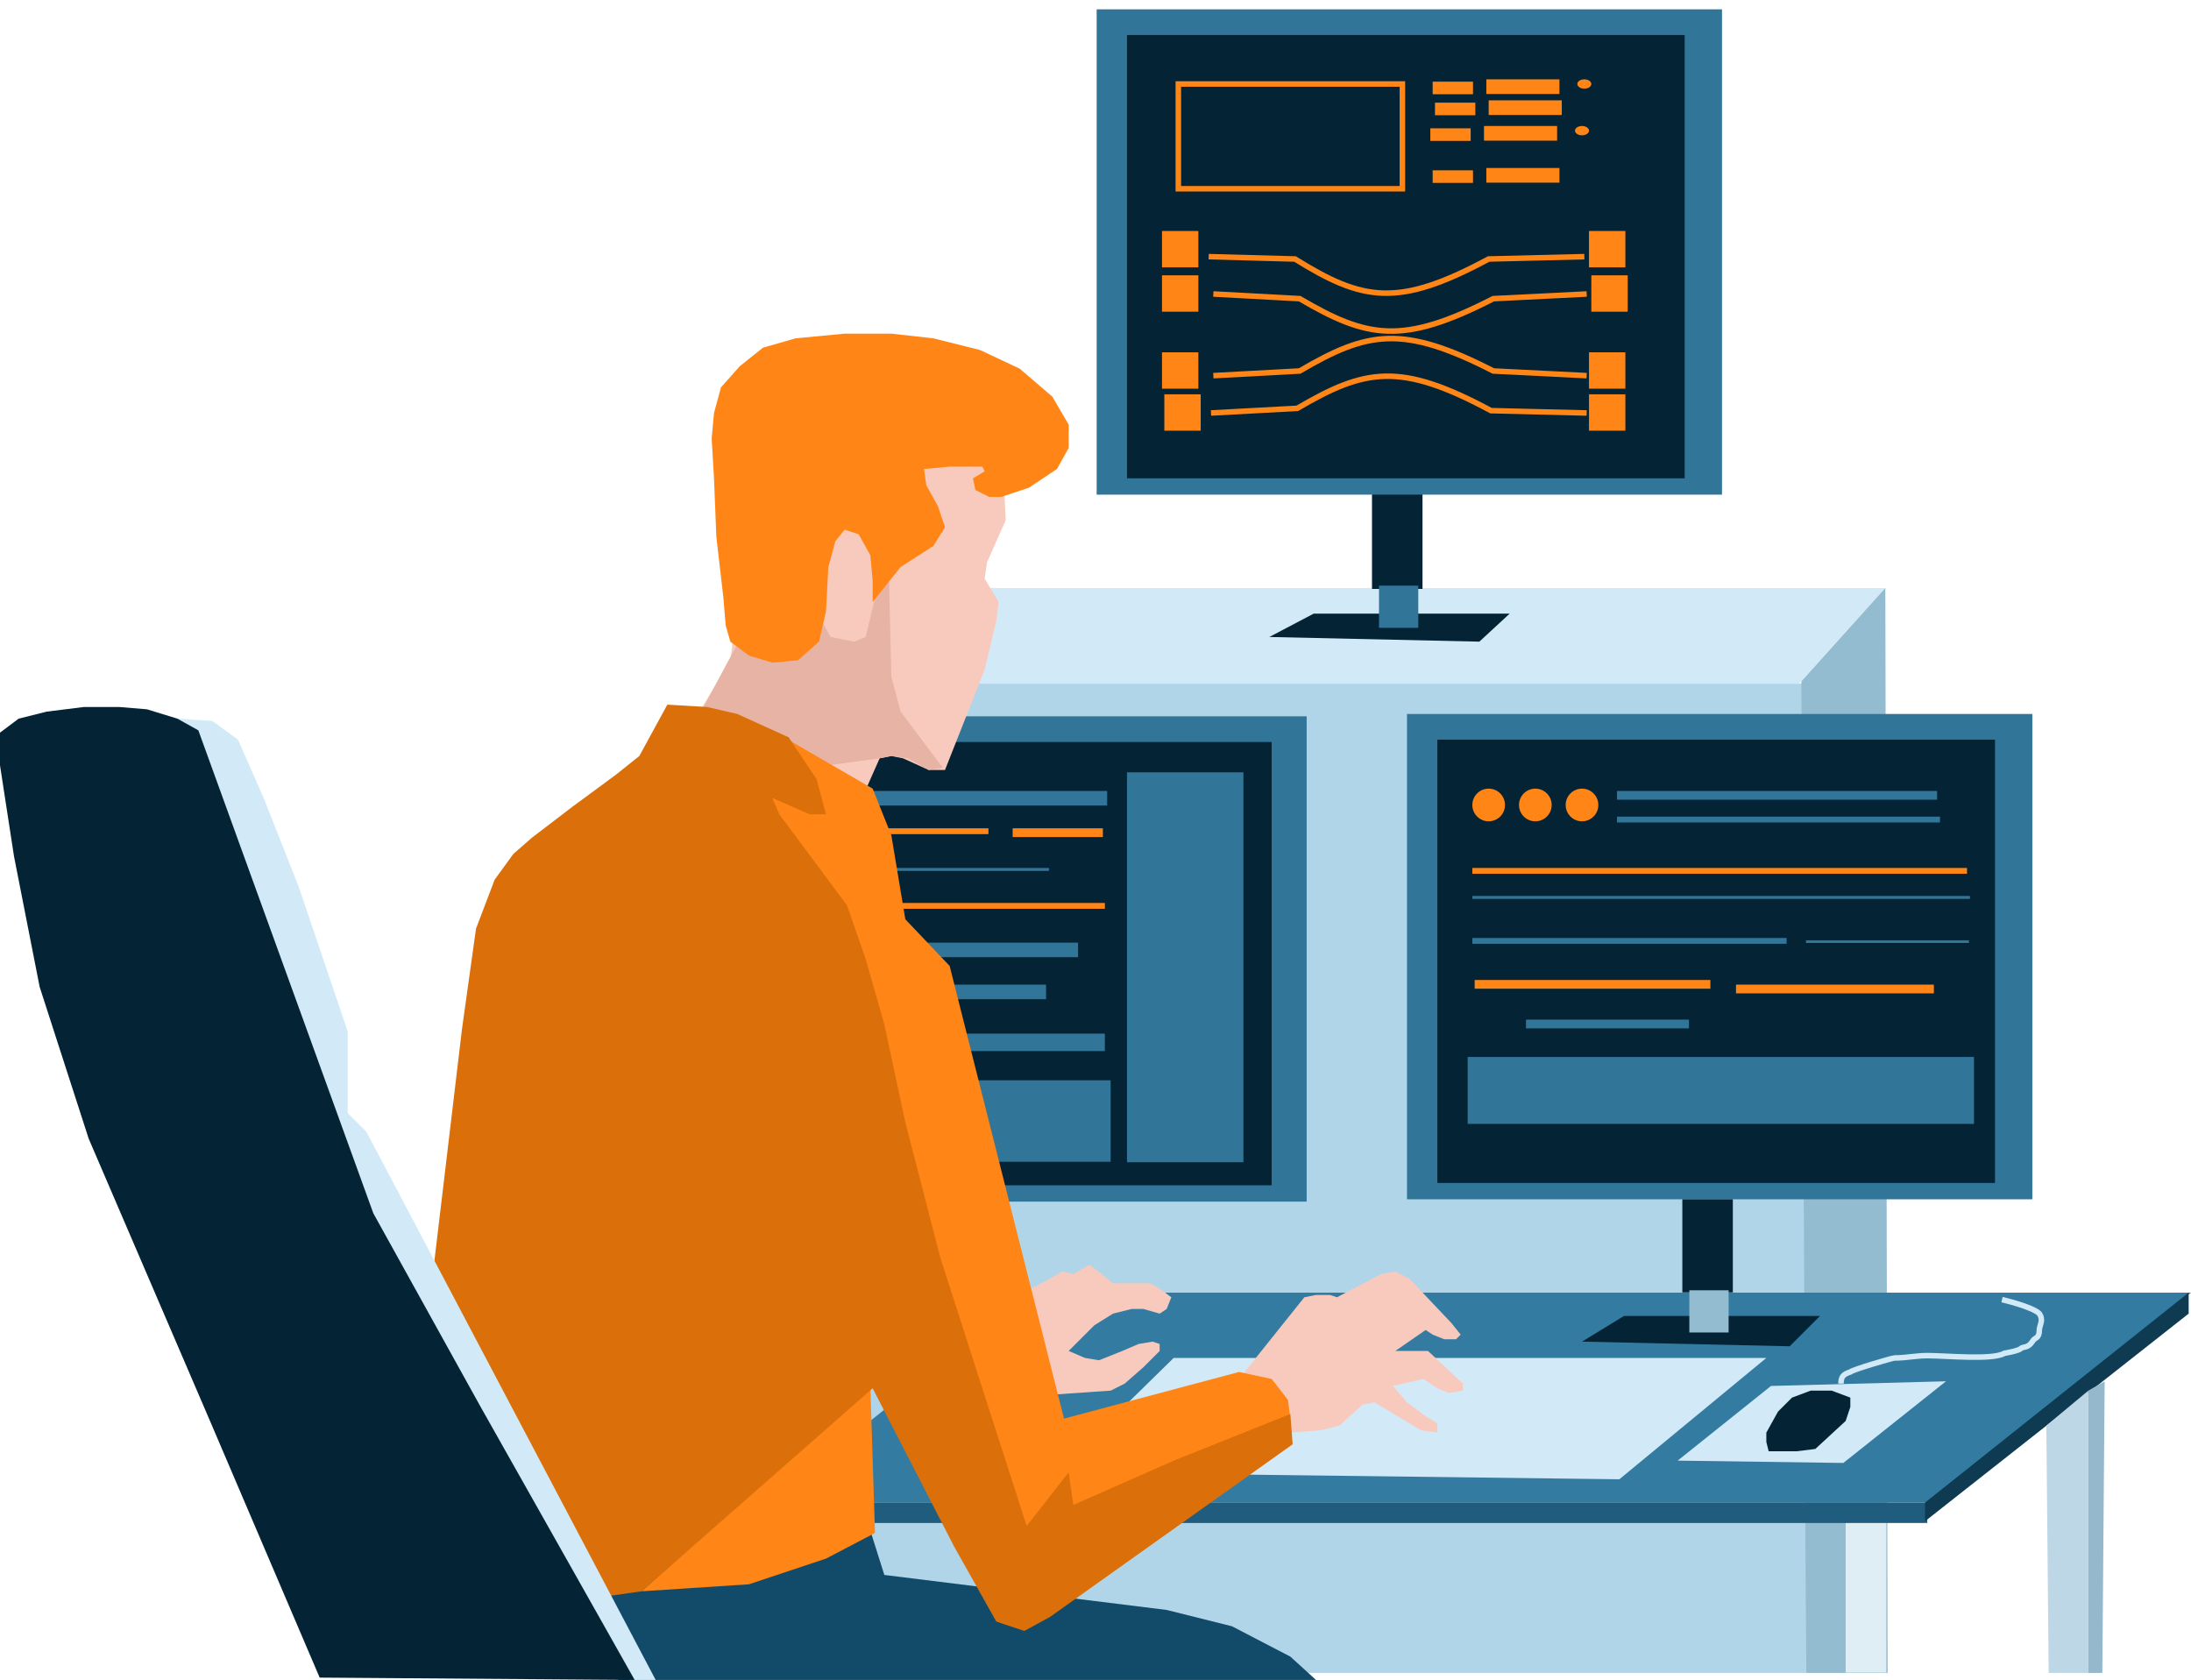 <?xml version="1.0" encoding="UTF-8"?>
<!DOCTYPE svg PUBLIC "-//W3C//DTD SVG 1.1//EN" "http://www.w3.org/Graphics/SVG/1.1/DTD/svg11.dtd">
<!-- Creator: CorelDRAW X8 -->
<svg xmlns="http://www.w3.org/2000/svg" xml:space="preserve" width="939px" height="720px" version="1.1" style="shape-rendering:geometricPrecision; text-rendering:geometricPrecision; image-rendering:optimizeQuality; fill-rule:evenodd; clip-rule:evenodd"
viewBox="0 0 939 720"
 xmlns:xlink="http://www.w3.org/1999/xlink">
 <defs>
  <style type="text/css">
   <![CDATA[
    .str1 {stroke:#D2EAF7;stroke-width:2.362}
    .str0 {stroke:#FF8616;stroke-width:2.362}
    .fil5 {fill:none}
    .fil10 {fill:#F8CABD}
    .fil11 {fill:#E7B3A4}
    .fil3 {fill:#042436}
    .fil14 {fill:#0F3B52}
    .fil12 {fill:#124A69}
    .fil9 {fill:#1F5C7D}
    .fil4 {fill:#317599}
    .fil7 {fill:#347BA1}
    .fil2 {fill:#94BCD1}
    .fil16 {fill:#95B8CC}
    .fil0 {fill:#B1D5E8}
    .fil15 {fill:#BDD7E6}
    .fil1 {fill:#D2EAF7}
    .fil13 {fill:#DB700B}
    .fil8 {fill:#DFEDF5}
    .fil6 {fill:#FF8616}
   ]]>
  </style>
 </defs>
 <g id="Слой_x0020_1">
  <rect class="fil0" x="360" y="293" width="414" height="424"/>
  <polygon class="fil1" points="771,293 360,293 420,252 808,252 "/>
  <polygon class="fil2" points="774,717 772,292 808,252 809,717 "/>
  <rect class="fil3" x="588" y="210" width="21.645" height="42.403"/>
  <polygon class="fil3" points="634,275 544,273 563,263 647,263 "/>
  <rect class="fil4" x="591" y="251" width="16.836" height="18.084"/>
  <rect class="fil4" x="470" y="4" width="268" height="208"/>
  <rect class="fil3" x="483" y="15" width="239" height="190"/>
  <rect class="fil5 str0" x="505" y="36" width="96.028" height="44.896"/>
  <rect class="fil6" x="498" y="99" width="15.588" height="15.588"/>
  <rect class="fil6" x="498" y="118" width="15.588" height="15.588"/>
  <rect class="fil6" x="498" y="151" width="15.588" height="15.588"/>
  <rect class="fil6" x="499" y="169" width="15.588" height="15.588"/>
  <rect class="fil6" x="681" y="169" width="15.588" height="15.588"/>
  <rect class="fil6" x="681" y="151" width="15.588" height="15.588"/>
  <rect class="fil6" x="682" y="118" width="15.588" height="15.588"/>
  <rect class="fil6" x="681" y="99" width="15.588" height="15.588"/>
  <path class="fil5 str0" d="M518 110l37 1c29,18 44,21 83,0l41 -1"/>
  <path class="fil5 str0" d="M520 126l37 2c29,17 44,20 83,0l40 -2"/>
  <path class="fil5 str0" d="M520 161l37 -2c29,-17 44,-20 83,0l40 2"/>
  <path class="fil5 str0" d="M519 177l37 -2c29,-17 44,-20 83,1l41 1"/>
  <rect class="fil6" x="614" y="35" width="17.286" height="5.388"/>
  <rect class="fil6" x="637" y="34" width="31.333" height="6.286"/>
  <ellipse class="fil6" cx="679" cy="36" rx="3" ry="2"/>
  <rect class="fil6" x="613" y="55" width="17.286" height="5.388"/>
  <rect class="fil6" x="636" y="54" width="31.333" height="6.286"/>
  <ellipse class="fil6" cx="678" cy="56" rx="3" ry="2"/>
  <rect class="fil6" x="615" y="44" width="17.286" height="5.388"/>
  <rect class="fil6" x="638" y="43" width="31.333" height="6.286"/>
  <rect class="fil6" x="614" y="73" width="17.286" height="5.388"/>
  <rect class="fil6" x="637" y="72" width="31.333" height="6.286"/>
  <rect class="fil4" x="603" y="306" width="268" height="208"/>
  <rect class="fil3" x="616" y="317" width="239" height="190"/>
  <rect class="fil4" x="292" y="307" width="268" height="208"/>
  <rect class="fil3" x="306" y="318" width="239" height="190"/>
  <polygon class="fil7" points="329,644 442,554 939,554 826,644 "/>
  <rect class="fil8" x="791" y="647" width="17.413" height="69.838"/>
  <rect class="fil9" x="329" y="644" width="496.976" height="8.73"/>
  <polygon class="fil1" points="453,631 503,582 757,582 694,634 "/>
  <polygon class="fil1" points="719,626 759,594 834,592 790,627 "/>
  <polygon class="fil3" points="776,596 785,596 793,599 793,603 791,609 778,621 770,622 758,622 757,618 757,614 762,605 768,599 768,599 "/>
  <path class="fil5 str1" d="M789 593c0,-3 1,-4 4,-5 1,-1 18,-6 19,-6 5,0 9,-1 14,-1 8,0 28,2 33,-1 0,0 6,-1 7,-2 1,-1 3,0 5,-3 1,-2 3,-1 3,-5 0,-2 2,-4 0,-7 -3,-3 -16,-6 -16,-6"/>
  <circle class="fil6" cx="638" cy="345" r="7"/>
  <circle class="fil6" cx="658" cy="345" r="7"/>
  <circle class="fil6" cx="678" cy="345" r="7"/>
  <rect class="fil4" x="693" y="339" width="137.184" height="3.741"/>
  <rect class="fil4" x="693" y="350" width="138.43" height="2.495"/>
  <rect class="fil6" x="631" y="372" width="212.01" height="2.494"/>
  <rect class="fil4" x="631" y="384" width="213.257" height="1.248"/>
  <rect class="fil4" x="631" y="402" width="134.689" height="2.494"/>
  <rect class="fil4" x="774" y="403" width="69.838" height="1.143"/>
  <rect class="fil6" x="632" y="420" width="101.017" height="3.741"/>
  <rect class="fil6" x="744" y="422" width="84.804" height="3.741"/>
  <rect class="fil4" x="654" y="437" width="69.838" height="3.741"/>
  <rect class="fil4" x="629" y="453" width="216.999" height="28.683"/>
  <rect class="fil4" x="483" y="331" width="49.885" height="167.114"/>
  <rect class="fil4" x="366" y="339" width="108.499" height="6.237"/>
  <rect class="fil6" x="365" y="355" width="58.614" height="2.494"/>
  <rect class="fil6" x="434" y="355" width="38.66" height="3.741"/>
  <rect class="fil4" x="366" y="372" width="83.556" height="1.246"/>
  <rect class="fil6" x="375" y="387" width="98.523" height="2.494"/>
  <rect class="fil4" x="366" y="404" width="96.028" height="6.235"/>
  <rect class="fil4" x="366" y="422" width="82.31" height="6.237"/>
  <rect class="fil4" x="365" y="443" width="108.499" height="7.483"/>
  <rect class="fil4" x="365" y="463" width="110.993" height="34.92"/>
  <polygon class="fil10" points="385,188 430,201 431,223 423,241 422,248 428,258 427,266 422,287 405,330 398,330 387,325 382,324 377,325 369,343 298,308 313,283 314,275 "/>
  <polygon class="fil11" points="377,248 381,248 382,290 386,305 404,329 398,330 389,325 382,324 377,325 355,328 328,318 301,304 316,276 351,264 356,273 366,275 371,273 "/>
  <polygon class="fil6" points="421,200 422,202 417,205 418,210 424,213 429,213 441,209 453,201 458,192 458,182 451,170 437,158 420,150 400,145 382,143 362,143 341,145 327,149 317,157 309,166 306,177 305,188 306,205 307,230 310,256 311,268 313,275 321,281 331,284 342,283 351,275 354,262 355,243 358,232 362,227 368,229 373,238 374,249 374,258 386,243 400,234 405,226 402,217 397,208 396,201 407,200 "/>
  <polygon class="fil10" points="447,598 435,556 450,548 455,545 460,546 467,542 472,546 477,550 484,550 493,550 498,553 502,556 500,561 497,563 490,561 485,561 477,563 469,568 458,579 465,582 471,583 481,579 488,576 494,575 497,576 497,579 490,586 482,593 476,596 "/>
  <polygon class="fil10" points="553,614 531,591 559,556 564,555 570,555 573,556 592,546 598,545 604,548 622,567 626,572 624,574 619,574 614,572 611,570 598,579 612,579 627,593 627,596 621,597 616,595 610,591 597,594 603,601 611,607 616,610 616,614 609,613 589,601 584,602 574,611 566,613 "/>
  <polygon class="fil12" points="265,720 247,671 373,656 379,675 500,690 528,697 553,710 564,720 "/>
  <polygon class="fil6" points="323,333 336,316 374,338 382,358 388,394 407,414 456,608 531,588 545,591 552,600 553,608 457,651 454,638 439,661 334,366 "/>
  <polygon class="fil6" points="275,682 373,594 375,657 354,668 321,679 "/>
  <polygon class="fil13" points="274,324 286,302 303,303 316,306 338,316 350,334 354,349 347,349 331,342 334,349 363,388 371,411 379,439 388,481 403,539 412,567 440,654 458,631 460,645 503,626 553,606 554,619 450,693 439,699 427,695 409,663 374,595 275,682 261,684 192,612 183,567 198,441 204,398 212,377 220,366 228,359 245,346 264,332 "/>
  <polygon class="fil1" points="189,631 76,308 91,309 102,317 113,342 128,380 149,442 149,477 157,485 281,720 270,720 "/>
  <polygon class="fil3" points="0,328 0,314 8,308 20,305 36,303 51,303 63,304 76,308 85,313 160,520 206,603 272,720 137,719 90,609 38,488 17,423 6,367 "/>
  <rect class="fil3" x="721" y="514" width="21.645" height="39.909"/>
  <polygon class="fil3" points="767,577 678,575 696,564 780,564 "/>
  <rect class="fil2" x="724" y="553" width="16.836" height="18.084"/>
  <polygon class="fil14" points="938,554 825,644 825,652 938,563 "/>
  <polygon class="fil15" points="877,611 895,596 895,717 878,717 "/>
  <polygon class="fil16" points="895,596 902,592 901,717 895,717 "/>
 </g>
</svg>
